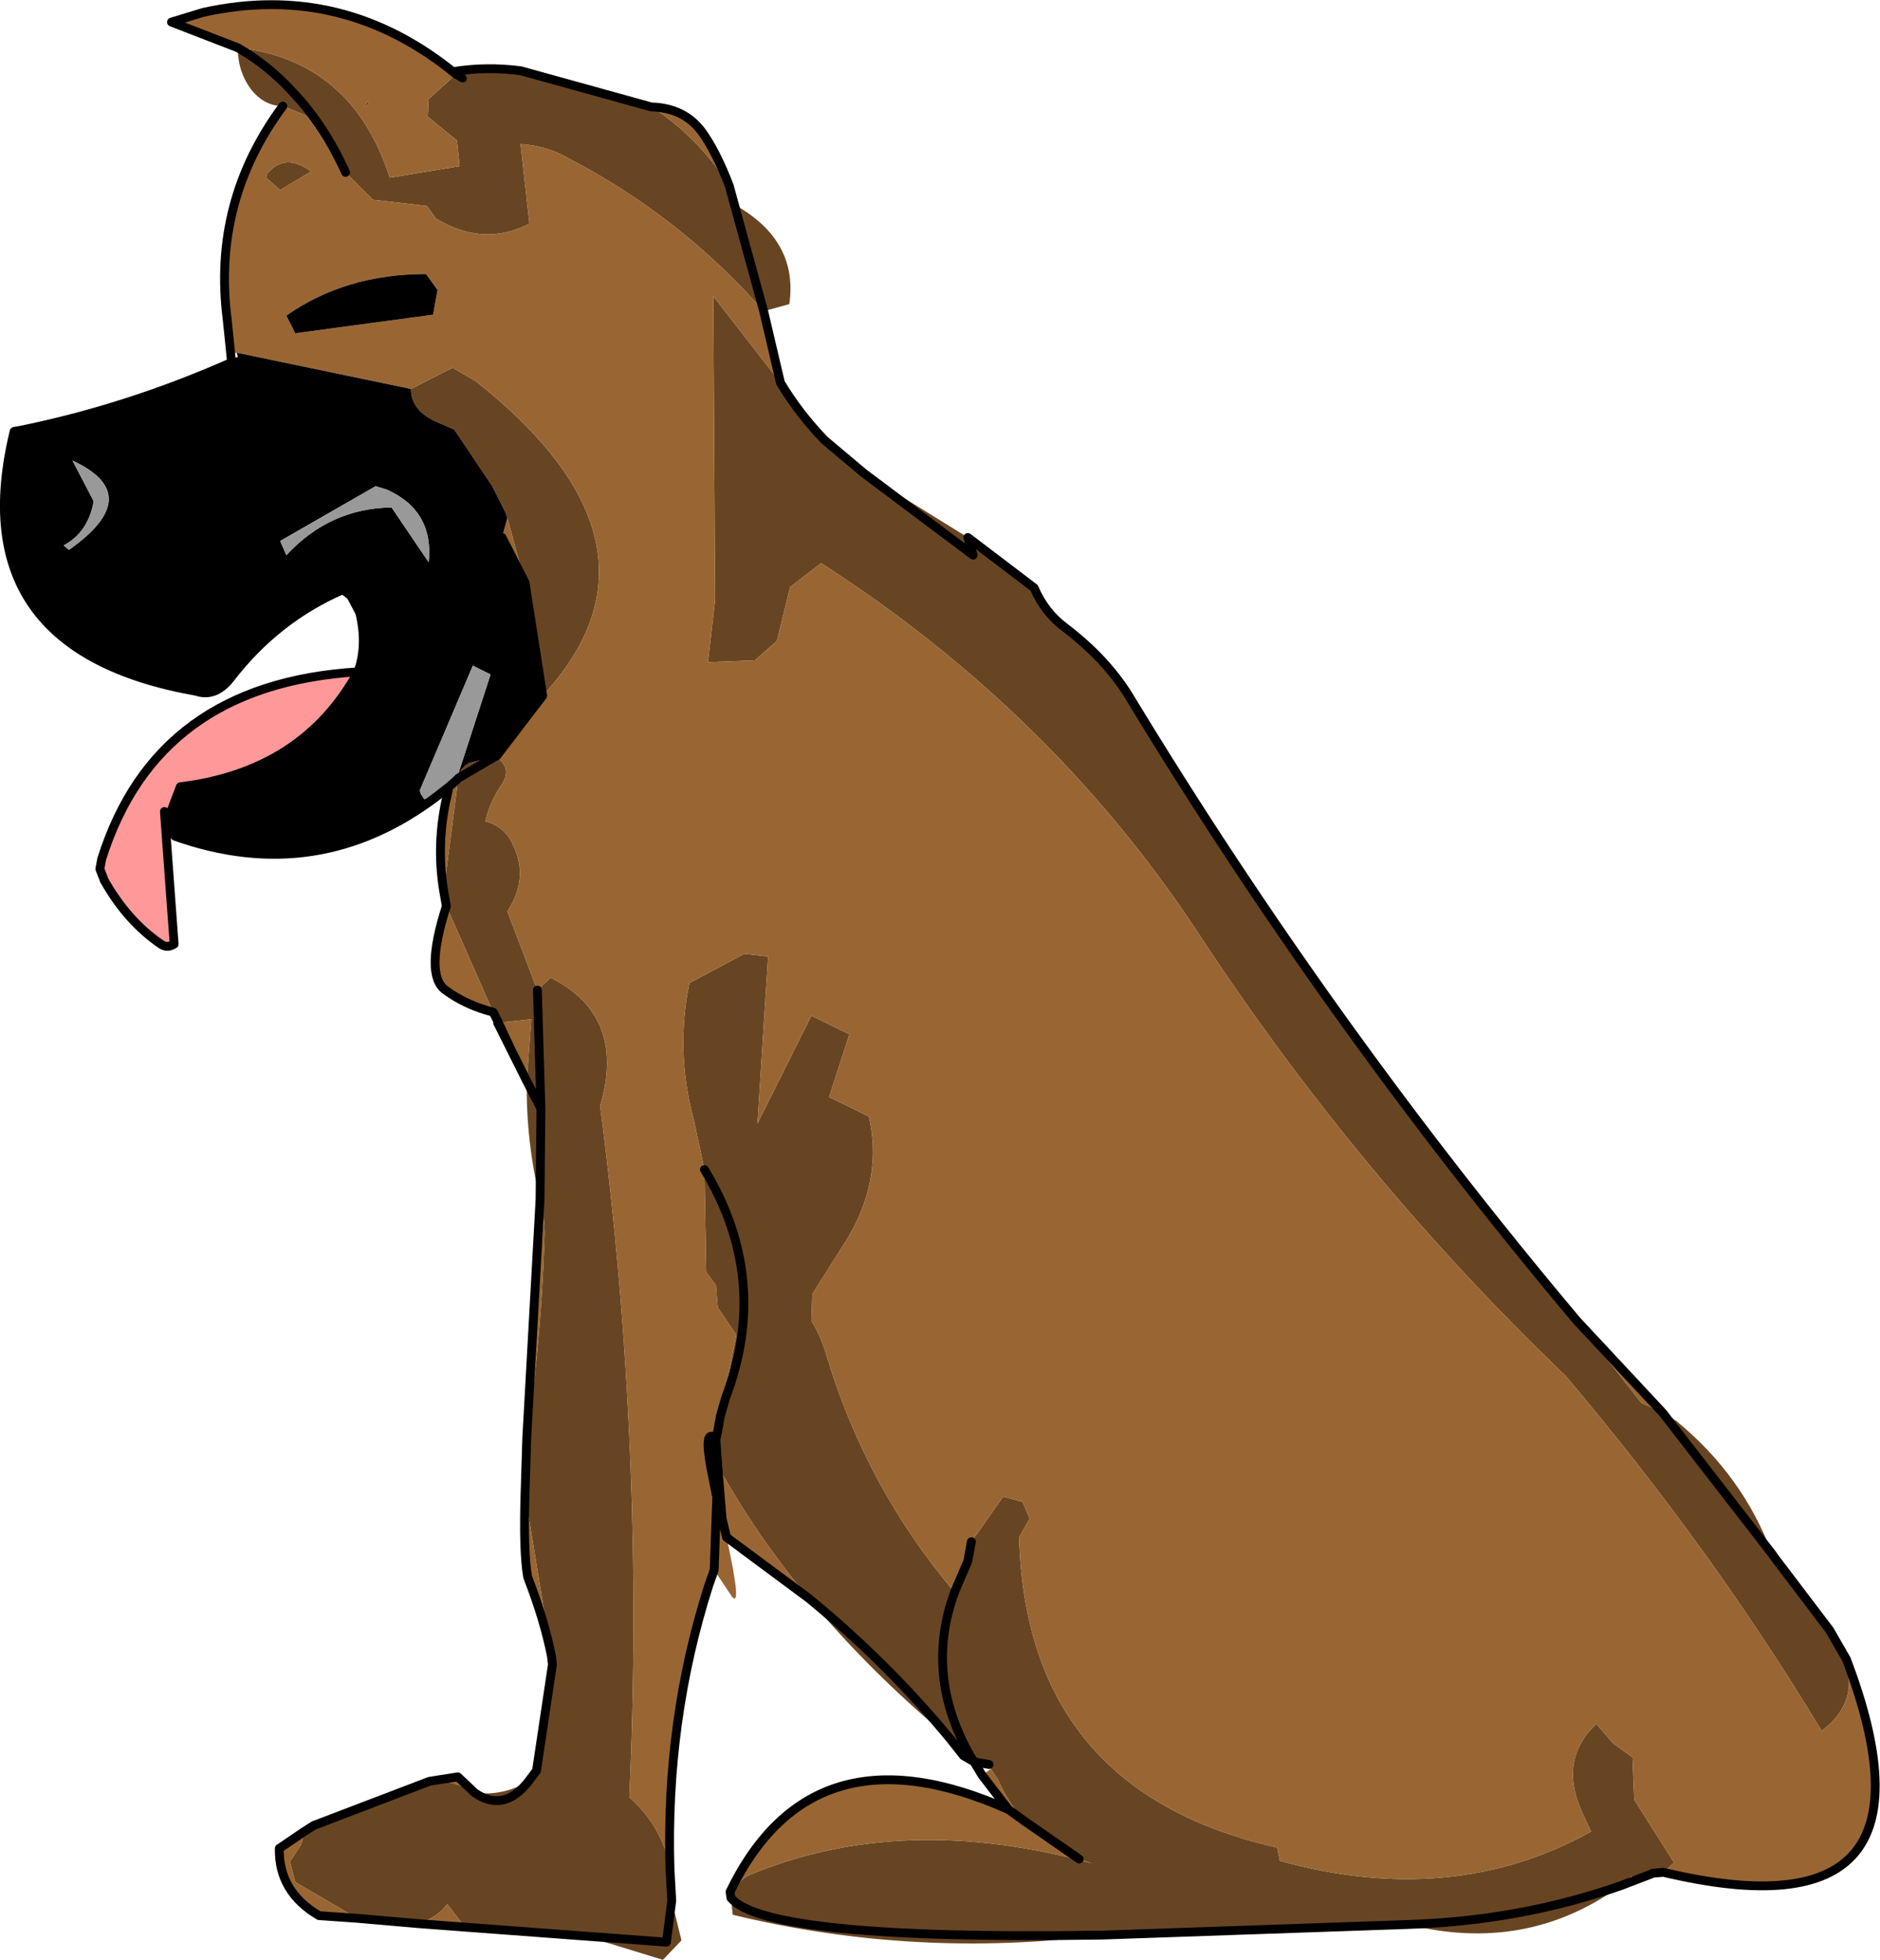 <?xml version="1.0" encoding="UTF-8" standalone="no"?>
<svg xmlns:xlink="http://www.w3.org/1999/xlink" height="110.85px" width="106.35px" xmlns="http://www.w3.org/2000/svg">
  <g transform="matrix(1.0, 0.0, 0.0, 1.0, 53.1, 55.5)">
    <path d="M1.65 -25.1 L5.4 -22.25 Q6.0 -20.85 7.15 -20.0 9.45 -18.25 10.75 -16.15 22.05 2.5 36.1 19.2 L39.75 23.85 40.95 24.4 41.7 24.85 Q45.5 27.95 47.15 32.4 L47.25 32.55 50.4 36.7 Q52.8 40.25 49.95 42.4 43.7 32.05 35.45 22.3 23.7 11.05 14.6 -2.85 6.4 -15.25 -6.65 -23.65 L-8.4 -22.3 -9.15 -19.25 -10.4 -18.15 -13.05 -18.05 -12.65 -21.55 -12.75 -38.75 -8.95 -33.85 Q-7.9 -32.1 -6.45 -30.6 L-4.25 -28.75 1.95 -24.1 1.65 -25.1 1.95 -24.1 -4.25 -28.75 1.65 -25.1 M40.95 24.4 L47.15 32.4 40.95 24.4 M1.85 31.7 L3.65 29.15 4.75 29.45 5.15 30.4 4.55 31.45 Q4.95 45.8 19.15 49.0 L19.3 49.75 Q29.05 52.45 36.9 48.1 L36.4 47.0 Q35.05 44.05 37.2 42.0 L38.15 43.1 39.25 43.9 39.35 46.3 41.6 49.85 41.0 50.4 40.4 50.45 40.3 50.5 40.4 50.45 41.0 50.4 40.3 50.5 39.15 50.65 38.6 51.15 38.45 51.25 Q33.15 55.0 26.55 53.35 L9.3 53.95 Q-9.75 54.25 -11.75 51.85 -9.75 54.25 9.3 53.95 -1.35 55.3 -11.65 52.8 L-11.75 51.85 Q-11.4 50.85 -10.7 50.55 -2.05 46.95 8.7 49.9 L7.95 49.65 4.85 47.5 Q3.95 46.5 3.35 45.15 L2.95 44.55 2.85 44.3 1.75 43.75 Q-0.8 39.2 0.9 34.55 -0.8 39.2 1.75 43.75 L1.0 43.15 0.65 42.85 Q-2.9 38.55 -7.35 34.9 -2.9 38.55 0.65 42.85 -3.9 39.05 -7.35 34.9 -10.35 31.3 -12.5 27.4 L-12.6 25.95 -12.6 25.9 -12.5 25.45 -12.6 25.9 -12.6 25.95 -12.5 27.4 -12.6 26.55 -12.6 26.5 -12.6 25.95 -12.6 26.15 -12.6 26.25 -12.6 26.15 -12.6 25.95 -12.6 26.5 -12.6 26.25 -12.6 27.4 -12.6 28.65 -12.6 28.95 -12.9 27.45 -12.6 26.0 -12.6 25.95 -12.6 25.9 -12.6 25.95 -12.6 25.9 -12.5 25.45 -12.35 24.6 -12.05 23.55 Q-9.5 16.85 -13.25 10.65 -9.5 16.85 -12.05 23.55 L-12.35 24.6 -11.45 20.0 -12.5 18.45 -12.6 17.2 -13.15 16.45 -13.25 10.65 -13.85 7.85 Q-14.9 3.95 -14.1 0.1 L-11.0 -1.55 -9.65 -1.4 -10.25 8.05 -7.2 1.95 -5.05 3.0 -6.2 6.55 -3.95 7.65 Q-3.15 11.1 -5.1 14.45 L-7.15 17.7 -7.2 19.2 Q-6.65 20.1 -6.35 21.15 -4.1 28.65 0.9 34.55 L1.65 32.8 1.85 31.7 M38.6 51.15 Q32.9 53.15 26.55 53.35 32.9 53.15 38.6 51.15 M-37.1 -49.5 Q-38.15 -49.5 -38.9 -50.45 -39.65 -51.45 -39.65 -52.8 -37.9 -51.8 -36.5 -50.25 -34.75 -48.4 -33.55 -45.75 -34.75 -48.4 -36.5 -50.25 -37.9 -51.8 -39.65 -52.8 -33.2 -52.1 -31.05 -45.45 L-27.1 -46.1 -27.25 -47.55 -28.9 -48.9 -28.85 -49.9 -27.3 -51.3 -27.2 -51.3 Q-26.65 -50.9 -27.2 -51.25 L-27.3 -51.3 -27.2 -51.25 Q-26.65 -50.9 -27.2 -51.3 L-23.65 -51.5 -16.25 -49.45 Q-13.7 -47.85 -11.85 -45.0 L-11.25 -43.75 Q-7.95 -41.75 -8.45 -38.3 L-9.9 -37.9 -11.85 -45.0 -9.9 -37.9 Q-14.6 -43.25 -20.95 -46.55 -22.15 -47.25 -23.65 -47.35 L-23.15 -42.85 Q-25.75 -41.5 -28.45 -43.15 L-28.95 -43.85 -32.0 -44.2 -33.55 -45.75 -35.75 -48.95 -37.1 -49.5 M-32.3 -49.8 L-32.25 -49.65 Q-32.65 -49.2 -32.3 -49.8 M-27.15 -11.5 Q-27.15 -12.0 -26.55 -12.35 L-25.1 -12.7 -25.05 -12.7 -24.8 -12.5 Q-24.2 -11.95 -24.7 -11.15 -25.35 -10.25 -25.65 -9.05 -24.55 -8.75 -24.1 -7.75 -23.15 -5.85 -24.4 -3.95 L-22.7 0.5 -22.5 7.2 -23.3 5.65 -22.5 7.2 -22.7 0.5 -21.95 -0.2 Q-17.65 1.95 -19.15 7.05 -16.6 26.6 -17.5 46.15 -15.6 47.85 -15.2 50.2 L-15.1 52.0 -14.55 54.25 -15.6 55.35 -19.35 54.2 -26.8 53.5 -15.4 54.35 -15.1 52.0 -15.4 54.35 -26.8 53.5 -27.8 52.2 Q-28.4 53.0 -29.45 53.3 L-32.9 53.0 -36.4 50.95 -36.7 49.8 -36.05 48.8 -35.9 48.1 -35.9 48.05 -35.35 47.75 -28.8 45.25 Q-27.45 45.15 -26.25 45.9 -24.6 47.05 -23.2 45.25 -24.6 47.05 -26.25 45.9 -24.65 46.1 -23.2 45.25 L-22.75 44.65 -21.85 38.65 -21.9 38.2 -23.4 29.0 -23.3 25.8 Q-22.5 20.4 -22.3 14.6 -22.25 13.45 -22.55 12.35 -23.35 9.05 -23.3 5.65 L-23.05 2.15 -24.9 2.35 -25.2 1.75 -24.9 2.35 -24.95 2.35 -25.2 1.75 -27.85 -4.25 -28.0 -5.1 -27.2 -11.3 -27.15 -11.5 -25.1 -12.7 -27.15 -11.5 M-22.4 -16.15 L-23.4 -22.55 -24.4 -26.2 -24.5 -26.5 -25.25 -28.0 -27.4 -31.2 -28.2 -31.55 Q-29.85 -32.2 -29.85 -33.5 L-27.5 -34.7 -26.2 -33.95 Q-14.5 -24.7 -22.4 -16.15 M-38.05 -45.45 L-38.0 -45.65 Q-37.0 -46.9 -35.5 -45.8 L-37.25 -44.75 -38.05 -45.45 M-22.5 7.2 L-22.55 12.35 -22.5 7.2 M-35.9 48.1 L-35.35 47.75 -35.9 48.1" fill="#684522" fill-rule="evenodd" stroke="none"/>
    <path d="M-8.95 -33.85 L-12.75 -38.75 -12.65 -21.55 -13.05 -18.05 -10.4 -18.15 -9.15 -19.25 -8.4 -22.3 -6.65 -23.65 Q6.4 -15.25 14.6 -2.85 23.7 11.05 35.45 22.3 43.7 32.05 49.95 42.4 52.8 40.25 50.4 36.7 L51.35 38.35 Q57.4 54.3 41.0 50.4 L41.6 49.85 39.35 46.3 39.25 43.9 38.15 43.1 37.2 42.0 Q35.05 44.05 36.4 47.0 L36.9 48.1 Q29.05 52.45 19.3 49.75 L19.15 49.0 Q4.95 45.8 4.55 31.45 L5.15 30.4 4.75 29.45 3.65 29.15 1.85 31.7 1.65 32.8 0.9 34.55 Q-4.1 28.65 -6.35 21.15 -6.65 20.1 -7.2 19.2 L-7.15 17.7 -5.1 14.45 Q-3.15 11.1 -3.95 7.65 L-6.2 6.55 -5.05 3.0 -7.2 1.95 -10.25 8.05 -9.65 -1.4 -11.0 -1.55 -14.1 0.1 Q-14.9 3.95 -13.85 7.85 L-13.25 10.65 -13.15 16.45 -12.6 17.2 -12.5 18.45 -11.45 20.0 -12.35 24.6 -12.5 25.45 -12.6 25.9 -12.6 25.95 -12.6 26.0 -12.9 27.45 -12.6 28.95 -12.6 28.65 -12.6 27.4 -12.6 26.25 -12.6 26.5 -12.6 26.55 -12.5 27.4 Q-10.35 31.3 -7.35 34.9 L-12.0 31.45 Q-11.1 35.55 -11.7 34.8 L-12.7 33.3 -13.0 34.15 Q-15.45 41.8 -15.2 50.2 -15.6 47.85 -17.5 46.15 -16.6 26.6 -19.15 7.05 -17.65 1.95 -21.95 -0.2 L-22.7 0.5 -24.4 -3.95 Q-23.15 -5.85 -24.1 -7.75 -24.55 -8.75 -25.65 -9.05 -25.35 -10.25 -24.7 -11.15 -24.2 -11.95 -24.8 -12.5 L-25.05 -12.7 -25.0 -12.75 -22.4 -16.15 Q-14.5 -24.7 -26.2 -33.95 L-27.5 -34.7 -29.85 -33.5 -39.7 -35.55 -40.05 -35.5 -40.25 -37.45 Q-41.1 -44.1 -37.1 -49.5 L-35.75 -48.95 -33.55 -45.75 -32.0 -44.2 -28.95 -43.85 -28.45 -43.15 Q-25.75 -41.5 -23.15 -42.85 L-23.65 -47.35 Q-22.15 -47.25 -20.95 -46.55 -14.6 -43.25 -9.9 -37.9 L-8.95 -33.85 M40.95 24.4 L39.75 23.85 36.1 19.2 40.95 24.4 M1.75 43.75 L2.85 44.3 2.0 44.15 1.75 43.75 2.0 44.15 1.4 43.8 0.65 42.85 1.0 43.15 1.75 43.75 M2.95 44.55 L3.35 45.15 Q3.95 46.5 4.85 47.5 L7.95 49.65 8.7 49.9 Q-2.05 46.95 -10.7 50.55 -11.4 50.85 -11.75 51.85 L-11.8 51.5 Q-7.15 41.9 3.95 46.85 L2.45 44.9 2.95 44.55 M3.95 46.85 L4.85 47.5 3.95 46.85 M-39.65 -52.8 L-43.4 -54.25 -41.6 -54.8 Q-33.7 -56.55 -27.3 -51.3 L-28.85 -49.9 -28.9 -48.9 -27.25 -47.55 -27.1 -46.1 -31.05 -45.45 Q-33.2 -52.1 -39.65 -52.8 M-27.2 -51.3 L-27.45 -51.45 Q-25.6 -51.75 -23.65 -51.5 L-27.2 -51.3 M-16.25 -49.45 Q-14.4 -49.4 -13.4 -48.05 -12.6 -46.95 -11.85 -45.0 -13.7 -47.85 -16.25 -49.45 M-32.3 -49.8 Q-32.65 -49.2 -32.25 -49.65 L-32.3 -49.8 M-23.4 -22.55 L-24.65 -25.0 -24.7 -25.1 -24.4 -26.2 -23.4 -22.55 M-28.35 -39.1 L-29.0 -40.0 Q-33.55 -40.0 -36.9 -37.65 L-36.4 -36.65 -28.6 -37.7 -28.35 -39.1 M-38.05 -45.45 L-37.25 -44.75 -35.5 -45.8 Q-37.0 -46.9 -38.0 -45.65 L-38.05 -45.45 M-27.2 -11.3 L-28.0 -5.1 Q-28.45 -7.8 -27.8 -10.55 L-27.35 -11.2 -27.2 -11.3 M-27.85 -4.25 L-25.2 1.75 Q-26.75 1.35 -27.9 0.5 -29.1 -0.35 -27.85 -4.25 M-24.9 2.35 L-23.05 2.15 -23.3 5.65 -24.2 3.85 -24.95 2.35 -24.9 2.35 -24.2 3.85 -24.9 2.35 M-26.8 53.5 L-29.45 53.3 Q-28.4 53.0 -27.8 52.2 L-26.8 53.5 M-32.9 53.0 L-35.05 52.85 Q-37.35 51.5 -37.3 49.05 L-35.9 48.1 -36.05 48.8 -36.7 49.8 -36.4 50.95 -32.9 53.0 M-28.8 45.25 L-27.2 45.0 -26.25 45.9 Q-27.45 45.15 -28.8 45.25 M-21.9 38.2 Q-22.3 36.15 -23.25 33.7 -23.5 32.3 -23.4 29.0 L-21.9 38.2 M-23.3 25.8 L-22.55 12.35 Q-22.25 13.45 -22.3 14.6 -22.5 20.4 -23.3 25.8 M-12.0 31.45 L-12.25 30.4 -12.5 27.4 -12.25 30.4 -12.0 31.45 M-12.55 29.1 L-12.7 33.3 -12.55 29.1 -12.6 29.0 -12.6 28.95 -12.6 29.0 -12.55 29.1 -12.6 28.65 -12.55 29.1 -12.25 30.4 -12.55 29.1 M-12.6 27.4 L-12.6 26.55 -12.6 27.4 M-12.9 27.45 Q-13.3 25.2 -12.6 25.9 -13.3 25.2 -12.9 27.45" fill="#996633" fill-rule="evenodd" stroke="none"/>
    <path d="M-32.85 -17.5 Q-32.3 -19.0 -32.75 -20.85 L-33.25 -21.8 -33.7 -22.15 Q-37.5 -20.5 -40.1 -17.1 -40.95 -16.05 -42.0 -16.4 -55.3 -18.75 -52.3 -31.1 L-51.75 -31.2 Q-45.75 -32.45 -40.0 -35.0 L-39.6 -35.05 -39.7 -35.55 -29.85 -33.5 Q-29.85 -32.2 -28.2 -31.55 L-27.4 -31.2 -25.25 -28.0 -24.5 -26.5 -24.4 -26.2 -24.7 -25.1 -24.9 -24.9 -24.65 -25.0 -23.4 -22.55 -22.4 -16.15 -25.0 -12.75 -25.1 -12.7 -26.55 -12.35 Q-27.15 -12.0 -27.15 -11.5 L-27.3 -11.35 -25.35 -17.35 -26.35 -17.85 -29.35 -10.8 -29.3 -10.6 -29.1 -10.3 -28.4 -10.45 Q-35.15 -5.35 -43.2 -8.2 L-43.45 -9.55 -42.9 -11.0 Q-35.95 -11.85 -32.85 -17.5 M-47.8 -27.15 Q-48.1 -25.4 -49.5 -24.65 L-49.2 -24.4 Q-44.8 -27.5 -49.0 -29.45 L-47.8 -27.15 M-28.35 -39.1 L-28.6 -37.7 -36.4 -36.65 -36.9 -37.65 Q-33.55 -40.0 -29.0 -40.0 L-28.35 -39.1 M-31.85 -28.0 L-37.25 -24.9 -36.9 -24.1 Q-34.45 -26.75 -30.95 -26.8 L-28.85 -23.7 Q-28.55 -26.6 -31.2 -27.8 L-31.85 -28.0" fill="#000000" fill-rule="evenodd" stroke="none"/>
    <path d="M-28.4 -10.45 L-29.1 -10.3 -29.3 -10.6 -29.35 -10.8 -26.35 -17.85 -25.35 -17.35 -27.3 -11.35 -27.7 -11.0 -27.8 -10.55 -27.7 -11.0 -27.3 -11.35 -27.35 -11.2 -27.8 -10.55 -28.4 -10.45 -27.7 -11.0 -28.4 -10.45 M-47.8 -27.15 L-49.0 -29.45 Q-44.8 -27.5 -49.2 -24.4 L-49.5 -24.65 Q-48.1 -25.4 -47.8 -27.15 M-31.85 -28.0 L-31.2 -27.8 Q-28.55 -26.6 -28.85 -23.7 L-30.95 -26.8 Q-34.45 -26.75 -36.9 -24.1 L-37.25 -24.9 -31.85 -28.0" fill="#999999" fill-rule="evenodd" stroke="none"/>
    <path d="M-32.85 -17.5 Q-35.95 -11.85 -42.9 -11.0 L-43.45 -9.55 -43.8 -9.6 -43.25 -2.1 Q-43.65 -1.85 -44.0 -2.1 -45.9 -3.4 -47.2 -5.7 L-47.45 -6.35 -47.35 -6.9 Q-44.25 -16.8 -32.85 -17.5" fill="#ff9999" fill-rule="evenodd" stroke="none"/>
    <path d="M36.1 19.2 Q22.05 2.5 10.75 -16.15 9.45 -18.25 7.15 -20.0 6.0 -20.85 5.4 -22.25 L1.65 -25.1 1.95 -24.1 -4.25 -28.75 -6.45 -30.6 Q-7.9 -32.1 -8.95 -33.85 L-9.9 -37.9 -11.85 -45.0 Q-12.6 -46.95 -13.4 -48.05 -14.4 -49.4 -16.25 -49.45 L-23.65 -51.5 Q-25.6 -51.75 -27.45 -51.45 L-27.2 -51.3 Q-26.65 -50.9 -27.2 -51.25 L-27.3 -51.3 Q-33.7 -56.55 -41.6 -54.8 L-43.4 -54.25 -39.65 -52.8 Q-37.9 -51.8 -36.5 -50.25 -34.75 -48.4 -33.55 -45.75 M50.4 36.7 L47.25 32.55 47.15 32.4 40.95 24.4 36.1 19.2 M41.0 50.4 Q57.4 54.3 51.35 38.35 L50.4 36.7 M1.85 31.7 L1.65 32.8 0.9 34.55 Q-0.8 39.2 1.75 43.75 L2.0 44.15 2.85 44.3 M4.85 47.5 L7.95 49.65 M-11.75 51.85 Q-9.75 54.25 9.3 53.95 L26.55 53.35 Q32.9 53.15 38.6 51.15 L40.3 50.5 40.4 50.45 41.0 50.4 M2.0 44.15 L2.45 44.9 3.95 46.85 Q-7.15 41.9 -11.8 51.5 L-11.75 51.85 M0.65 42.85 L1.4 43.8 2.0 44.15 M4.85 47.5 L3.95 46.85 M-39.6 -35.05 L-40.0 -35.0 Q-45.75 -32.45 -51.75 -31.2 L-52.3 -31.1 Q-55.3 -18.75 -42.0 -16.4 -40.95 -16.05 -40.1 -17.1 -37.5 -20.5 -33.7 -22.15 L-33.25 -21.8 -32.75 -20.85 Q-32.3 -19.0 -32.85 -17.5 -35.95 -11.85 -42.9 -11.0 L-43.45 -9.55 -43.2 -8.2 Q-35.15 -5.35 -28.4 -10.45 L-27.7 -11.0 -27.8 -10.55 Q-28.45 -7.8 -28.0 -5.1 L-27.85 -4.25 Q-29.1 -0.35 -27.9 0.5 -26.75 1.35 -25.2 1.75 L-24.9 2.35 -24.2 3.85 -24.95 2.35 M-27.3 -11.35 L-27.15 -11.5 -25.1 -12.7 -25.0 -12.75 -22.4 -16.15 -23.4 -22.55 -24.65 -25.0 -24.7 -25.1 M-43.8 -9.6 L-43.25 -2.1 Q-43.65 -1.85 -44.0 -2.1 -45.9 -3.4 -47.2 -5.7 L-47.45 -6.35 -47.35 -6.9 Q-44.25 -16.8 -32.85 -17.5 M-40.05 -35.5 L-40.0 -35.0 M-37.1 -49.5 Q-41.1 -44.1 -40.25 -37.45 L-40.05 -35.5 M-23.3 5.65 L-22.5 7.2 -22.7 0.5 M-27.3 -11.35 L-27.7 -11.0 M-13.25 10.65 Q-9.5 16.85 -12.05 23.55 L-12.35 24.6 -12.5 25.45 -12.6 25.9 -12.6 25.95 -12.5 27.4 -12.25 30.4 -12.0 31.45 -7.35 34.9 Q-2.9 38.55 0.65 42.85 M-12.7 33.3 L-13.0 34.15 Q-15.45 41.8 -15.2 50.2 L-15.1 52.0 -15.4 54.35 -26.8 53.5 -29.45 53.3 -32.9 53.0 -35.05 52.85 Q-37.35 51.5 -37.3 49.05 L-35.9 48.1 -35.35 47.75 -28.8 45.25 -27.2 45.0 -26.25 45.9 Q-24.6 47.05 -23.2 45.25 L-22.75 44.65 -21.85 38.65 -21.9 38.2 Q-22.3 36.15 -23.25 33.7 -23.5 32.3 -23.4 29.0 L-23.3 25.8 -22.55 12.35 -22.5 7.2 M-23.3 5.65 L-24.2 3.85 M-12.6 26.5 L-12.6 25.95 -12.6 26.15 -12.6 26.25 -12.6 27.4 -12.6 28.65 -12.6 28.95 -12.6 29.0 -12.55 29.1 -12.6 28.65 M-12.6 26.5 L-12.6 26.55 -12.6 27.4 M-12.6 25.95 L-12.6 25.9 Q-13.3 25.2 -12.9 27.45 L-12.6 28.95 M-12.6 25.95 L-12.6 26.0 -12.9 27.45 M-12.55 29.1 L-12.25 30.4 M-12.7 33.3 L-12.55 29.1" fill="none" stroke="#000000" stroke-linecap="round" stroke-linejoin="round" stroke-width="0.5"/>
  </g>
</svg>

